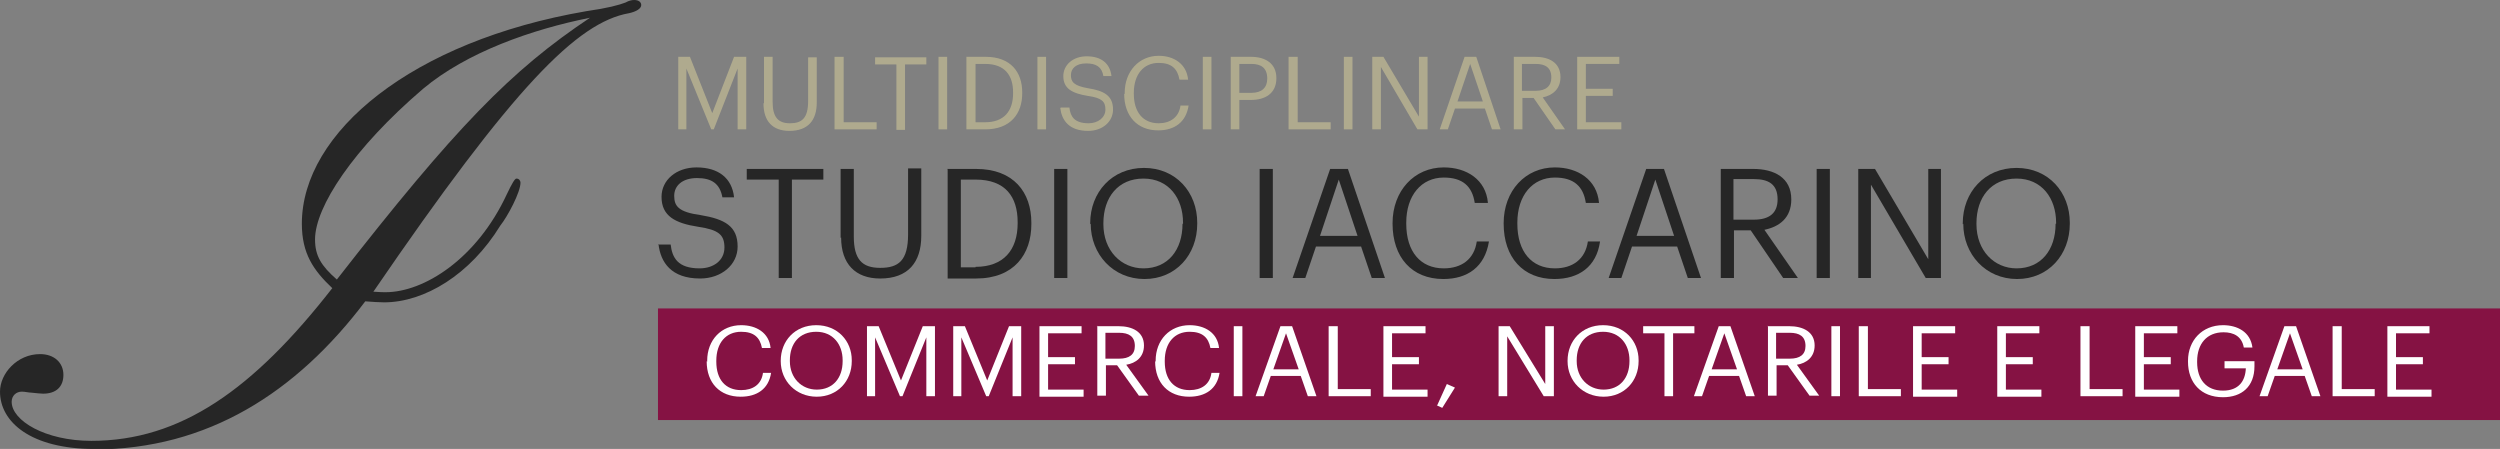 <svg xmlns="http://www.w3.org/2000/svg" id="Livello_2" viewBox="0 0 49.28 8.85"><rect x="0" y="0" width="49.28" height="8.85" fill="#808080" stroke="none"/><defs><style>      .cls-1 {        fill: #262626;      }      .cls-2 {        fill: #fff;      }      .cls-3 {        fill: #851243;      }      .cls-4 {        fill: #afaa8e;      }    </style></defs><g id="Livello_1-2" data-name="Livello_1"><rect class="cls-3" x="12.97" y="6.08" width="36.31" height="2.2"></rect><path class="cls-1" d="M1.86,8.85c-1.25,0-1.86-.53-1.86-1.13,0-.36.34-.74.79-.74.28,0,.46.17.46.41,0,.23-.14.37-.4.37-.06,0-.12-.01-.23-.02-.05,0-.13-.02-.19-.02-.11,0-.2.08-.2.2,0,.37.66.77,1.57.77,1.76,0,3.19-1.01,4.75-3.01-.37-.35-.6-.68-.6-1.27,0-1.8,2.17-3.6,5.61-4.19.42-.06.64-.12.77-.17.07-.04.13-.05.17-.05.1,0,.14.05.14.1,0,.07-.1.13-.24.16-1.02.18-2.27,1.44-5.04,5.49.13.01.2.01.24.01.76,0,1.8-.66,2.39-1.93.11-.23.16-.31.19-.31.05,0,.08.04.08.08,0,.19-.25.66-.4.85-.59.96-1.49,1.51-2.29,1.51-.1,0-.23-.01-.37-.02-1.36,1.8-3.11,2.92-5.35,2.92ZM11.63.35c-1.15.23-2.43.68-3.29,1.4-1.38,1.18-2.13,2.33-2.13,2.97,0,.32.12.52.43.79C8.98,2.51,10.07,1.39,11.63.35Z"></path><g><path class="cls-1" d="M12.97,4.82h.25c.03.26.14.47.57.47.28,0,.49-.16.49-.41s-.11-.35-.52-.41c-.45-.07-.72-.21-.72-.59,0-.33.29-.58.69-.58.43,0,.7.21.74.59h-.23c-.05-.27-.21-.38-.5-.38s-.45.15-.45.35.08.32.52.38c.48.08.73.22.73.62,0,.36-.32.63-.74.63-.57,0-.78-.32-.82-.68Z"></path><path class="cls-1" d="M15.34,3.54h-.62v-.21h1.51v.21h-.62v1.94h-.26v-1.94Z"></path><path class="cls-1" d="M16.57,4.69v-1.36h.26v1.33c0,.45.16.62.52.62s.55-.14.55-.66v-1.3h.26v1.33c0,.52-.26.84-.81.84-.49,0-.77-.29-.77-.81Z"></path><path class="cls-1" d="M18.67,3.33h.57c.74,0,1.09.46,1.09,1.06v.03c0,.59-.34,1.07-1.09,1.07h-.56v-2.15ZM19.23,5.26c.55,0,.83-.33.83-.86v-.02c0-.5-.24-.84-.83-.84h-.29v1.73h.29Z"></path><path class="cls-1" d="M20.78,3.33h.26v2.15h-.26v-2.15Z"></path><path class="cls-1" d="M21.49,4.42v-.02c0-.61.43-1.09,1.06-1.09s1.05.48,1.05,1.08v.02c0,.61-.42,1.09-1.04,1.09s-1.06-.49-1.06-1.09ZM23.32,4.41v-.02c0-.48-.28-.87-.78-.87s-.79.37-.79.88v.02c0,.52.35.87.79.87.48,0,.77-.36.77-.88Z"></path><path class="cls-1" d="M24.83,3.33h.26v2.15h-.26v-2.15Z"></path><path class="cls-1" d="M26.23,3.33h.34l.73,2.15h-.26l-.21-.62h-.89l-.21.62h-.25l.74-2.15ZM26.01,4.65h.75l-.37-1.11-.37,1.11Z"></path><path class="cls-1" d="M27.45,4.42v-.02c0-.64.43-1.1,1.01-1.1.45,0,.83.24.87.7h-.26c-.05-.33-.24-.5-.61-.5-.44,0-.74.35-.74.89v.02c0,.55.28.88.74.88.35,0,.6-.18.65-.53h.24c-.08.5-.42.74-.9.74-.62,0-1-.43-1-1.09Z"></path><path class="cls-1" d="M29.64,4.42v-.02c0-.64.43-1.1,1.01-1.1.45,0,.83.24.87.7h-.26c-.05-.33-.24-.5-.61-.5-.44,0-.74.35-.74.89v.02c0,.55.28.88.74.88.35,0,.6-.18.65-.53h.24c-.07.5-.42.74-.9.74-.62,0-1-.43-1-1.09Z"></path><path class="cls-1" d="M32.46,3.33h.34l.73,2.15h-.26l-.21-.62h-.89l-.21.62h-.25l.74-2.15ZM32.25,4.65h.75l-.37-1.11-.37,1.11Z"></path><path class="cls-1" d="M33.91,3.33h.65c.41,0,.75.17.75.6h0c0,.37-.24.54-.53.6l.66.95h-.29l-.64-.94h-.33v.94h-.26v-2.15ZM34.57,4.33c.31,0,.47-.13.47-.4h0c0-.3-.18-.4-.47-.4h-.4v.8h.4Z"></path><path class="cls-1" d="M35.81,3.33h.26v2.15h-.26v-2.15Z"></path><path class="cls-1" d="M36.62,3.33h.34l1.05,1.78v-1.78h.25v2.15h-.3l-1.08-1.84v1.84h-.25v-2.15Z"></path><path class="cls-1" d="M38.69,4.42v-.02c0-.61.43-1.09,1.06-1.09s1.05.48,1.05,1.08v.02c0,.61-.42,1.09-1.04,1.09s-1.06-.49-1.06-1.09ZM40.53,4.41v-.02c0-.48-.28-.87-.78-.87s-.79.37-.79.88v.02c0,.52.35.87.79.87.48,0,.77-.36.77-.88Z"></path></g><g><path class="cls-2" d="M13.94,7.13v-.02c0-.41.28-.7.67-.7.3,0,.55.15.58.45h-.17c-.04-.21-.16-.32-.41-.32-.3,0-.49.22-.49.57v.02c0,.35.18.56.49.56.23,0,.4-.11.43-.34h.16c-.05.32-.28.47-.6.47-.41,0-.67-.27-.67-.7Z"></path><path class="cls-2" d="M15.39,7.13v-.02c0-.39.28-.7.7-.7s.7.31.7.69v.02c0,.39-.28.7-.69.7s-.71-.31-.71-.7ZM16.61,7.12v-.02c0-.31-.19-.56-.52-.56s-.52.23-.52.56v.02c0,.33.23.56.53.56.32,0,.51-.23.51-.56Z"></path><path class="cls-2" d="M17.08,6.43h.24l.44,1.07.43-1.07h.24v1.38h-.17v-1.16l-.47,1.16h-.05l-.49-1.16v1.16h-.16v-1.38Z"></path><path class="cls-2" d="M18.78,6.43h.24l.44,1.07.43-1.07h.24v1.38h-.17v-1.16l-.47,1.16h-.05l-.49-1.16v1.16h-.16v-1.38Z"></path><path class="cls-2" d="M20.49,6.43h.83v.14h-.66v.47h.53v.14h-.53v.5h.7v.14h-.87v-1.38Z"></path><path class="cls-2" d="M21.62,6.43h.43c.27,0,.5.11.5.38h0c0,.23-.16.35-.35.38l.44.61h-.19l-.43-.6h-.22v.6h-.17v-1.38ZM22.06,7.07c.2,0,.31-.08.31-.25h0c0-.19-.12-.26-.31-.26h-.27v.51h.27Z"></path><path class="cls-2" d="M22.78,7.13v-.02c0-.41.28-.7.67-.7.3,0,.55.15.58.45h-.17c-.04-.21-.16-.32-.41-.32-.3,0-.49.22-.49.57v.02c0,.35.18.56.49.56.23,0,.4-.11.43-.34h.16c-.05.32-.28.47-.6.47-.41,0-.67-.27-.67-.7Z"></path><path class="cls-2" d="M24.32,6.43h.17v1.38h-.17v-1.38Z"></path><path class="cls-2" d="M25.24,6.43h.23l.48,1.38h-.17l-.14-.4h-.59l-.14.4h-.16l.49-1.38ZM25.1,7.28h.5l-.25-.71-.25.71Z"></path><path class="cls-2" d="M26.2,6.43h.17v1.24h.65v.14h-.83v-1.38Z"></path><path class="cls-2" d="M27.27,6.43h.83v.14h-.66v.47h.53v.14h-.53v.5h.7v.14h-.87v-1.38Z"></path><path class="cls-2" d="M28.33,7.99l.19-.42.16.07-.25.4-.11-.05Z"></path><path class="cls-2" d="M29.53,6.43h.23l.7,1.14v-1.14h.17v1.38h-.2l-.72-1.18v1.18h-.17v-1.38Z"></path><path class="cls-2" d="M30.9,7.13v-.02c0-.39.28-.7.7-.7s.7.31.7.69v.02c0,.39-.28.7-.69.7s-.71-.31-.71-.7ZM32.12,7.12v-.02c0-.31-.19-.56-.52-.56s-.52.23-.52.56v.02c0,.33.23.56.53.56.32,0,.51-.23.51-.56Z"></path><path class="cls-2" d="M32.81,6.57h-.42v-.14h1.01v.14h-.42v1.24h-.17v-1.24Z"></path><path class="cls-2" d="M33.88,6.43h.23l.48,1.38h-.17l-.14-.4h-.59l-.14.4h-.16l.49-1.38ZM33.74,7.28h.5l-.25-.71-.25.71Z"></path><path class="cls-2" d="M34.84,6.43h.43c.27,0,.5.11.5.38h0c0,.23-.16.35-.35.38l.44.61h-.19l-.43-.6h-.22v.6h-.17v-1.38ZM35.28,7.07c.2,0,.31-.08.31-.25h0c0-.19-.12-.26-.31-.26h-.27v.51h.27Z"></path><path class="cls-2" d="M36.1,6.43h.17v1.38h-.17v-1.38Z"></path><path class="cls-2" d="M36.65,6.43h.17v1.24h.65v.14h-.83v-1.38Z"></path><path class="cls-2" d="M37.71,6.43h.83v.14h-.66v.47h.53v.14h-.53v.5h.7v.14h-.87v-1.38Z"></path><path class="cls-2" d="M39.37,6.43h.83v.14h-.66v.47h.53v.14h-.53v.5h.7v.14h-.87v-1.38Z"></path><path class="cls-2" d="M41.02,6.43h.17v1.24h.65v.14h-.83v-1.38Z"></path><path class="cls-2" d="M42.09,6.43h.83v.14h-.66v.47h.53v.14h-.53v.5h.7v.14h-.87v-1.38Z"></path><path class="cls-2" d="M43.13,7.13v-.02c0-.4.28-.7.69-.7.28,0,.54.13.58.44h-.17c-.04-.22-.2-.3-.4-.3-.33,0-.52.23-.52.57v.02c0,.34.18.56.51.56.31,0,.44-.19.45-.44h-.42v-.14h.59v.1c0,.4-.25.61-.62.61-.44,0-.69-.29-.69-.7Z"></path><path class="cls-2" d="M45.03,6.43h.23l.48,1.38h-.17l-.14-.4h-.59l-.14.4h-.16l.49-1.38ZM44.89,7.28h.5l-.25-.71-.25.71Z"></path><path class="cls-2" d="M45.99,6.43h.17v1.24h.65v.14h-.83v-1.38Z"></path><path class="cls-2" d="M47.06,6.43h.83v.14h-.66v.47h.53v.14h-.53v.5h.7v.14h-.87v-1.38Z"></path></g><g><path class="cls-4" d="M13.36,1.12h.24l.44,1.11.43-1.11h.24v1.43h-.17v-1.2l-.47,1.2h-.05l-.49-1.2v1.2h-.16v-1.43Z"></path><path class="cls-4" d="M15.06,2.03v-.91h.17v.89c0,.3.11.42.34.42s.36-.09.36-.44v-.86h.17v.89c0,.35-.17.56-.54.56-.33,0-.51-.19-.51-.54Z"></path><path class="cls-4" d="M16.46,1.12h.17v1.29h.65v.14h-.83v-1.43Z"></path><path class="cls-4" d="M17.67,1.27h-.42v-.14h1.01v.14h-.42v1.29h-.17v-1.29Z"></path><path class="cls-4" d="M18.5,1.12h.17v1.43h-.17v-1.43Z"></path><path class="cls-4" d="M19.05,1.12h.38c.49,0,.72.3.72.7v.02c0,.4-.23.71-.73.71h-.37v-1.43ZM19.42,2.41c.37,0,.55-.22.55-.57v-.02c0-.33-.16-.56-.55-.56h-.19v1.15h.2Z"></path><path class="cls-4" d="M20.45,1.12h.17v1.43h-.17v-1.43Z"></path><path class="cls-4" d="M20.91,2.12h.17c.02.17.09.31.38.31.18,0,.33-.11.33-.27s-.07-.23-.35-.27c-.3-.05-.48-.14-.48-.39,0-.22.19-.39.46-.39.29,0,.46.14.49.39h-.16c-.03-.18-.14-.25-.34-.25s-.3.1-.3.23.05.21.34.26c.32.05.49.15.49.42,0,.24-.21.42-.49.42-.38,0-.52-.21-.55-.45Z"></path><path class="cls-4" d="M22.17,1.85v-.02c0-.42.28-.73.67-.73.3,0,.55.16.58.47h-.17c-.04-.22-.16-.33-.41-.33-.3,0-.49.23-.49.59v.02c0,.36.18.58.49.58.23,0,.4-.12.43-.35h.16c-.05.33-.28.49-.6.49-.41,0-.67-.28-.67-.72Z"></path><path class="cls-4" d="M23.71,1.12h.17v1.43h-.17v-1.43Z"></path><path class="cls-4" d="M24.25,1.12h.41c.27,0,.5.12.5.42h0c0,.31-.23.43-.5.43h-.23v.58h-.17v-1.43ZM24.67,1.83c.2,0,.31-.1.31-.28h0c0-.21-.12-.29-.31-.29h-.24v.57h.24Z"></path><path class="cls-4" d="M25.41,1.12h.17v1.29h.65v.14h-.83v-1.43Z"></path><path class="cls-4" d="M26.49,1.12h.17v1.43h-.17v-1.43Z"></path><path class="cls-4" d="M27.04,1.12h.23l.7,1.18v-1.18h.17v1.43h-.2l-.72-1.23v1.23h-.17v-1.43Z"></path><path class="cls-4" d="M28.87,1.12h.23l.48,1.43h-.17l-.14-.41h-.59l-.14.41h-.16l.49-1.43ZM28.73,2h.5l-.25-.74-.25.74Z"></path><path class="cls-4" d="M29.83,1.12h.43c.27,0,.5.11.5.4h0c0,.24-.16.36-.35.4l.44.63h-.19l-.43-.62h-.22v.62h-.17v-1.43ZM30.27,1.79c.2,0,.31-.09.31-.26h0c0-.2-.12-.27-.31-.27h-.27v.53h.27Z"></path><path class="cls-4" d="M31.09,1.12h.83v.14h-.66v.49h.53v.14h-.53v.52h.7v.14h-.87v-1.43Z"></path></g></g></svg>